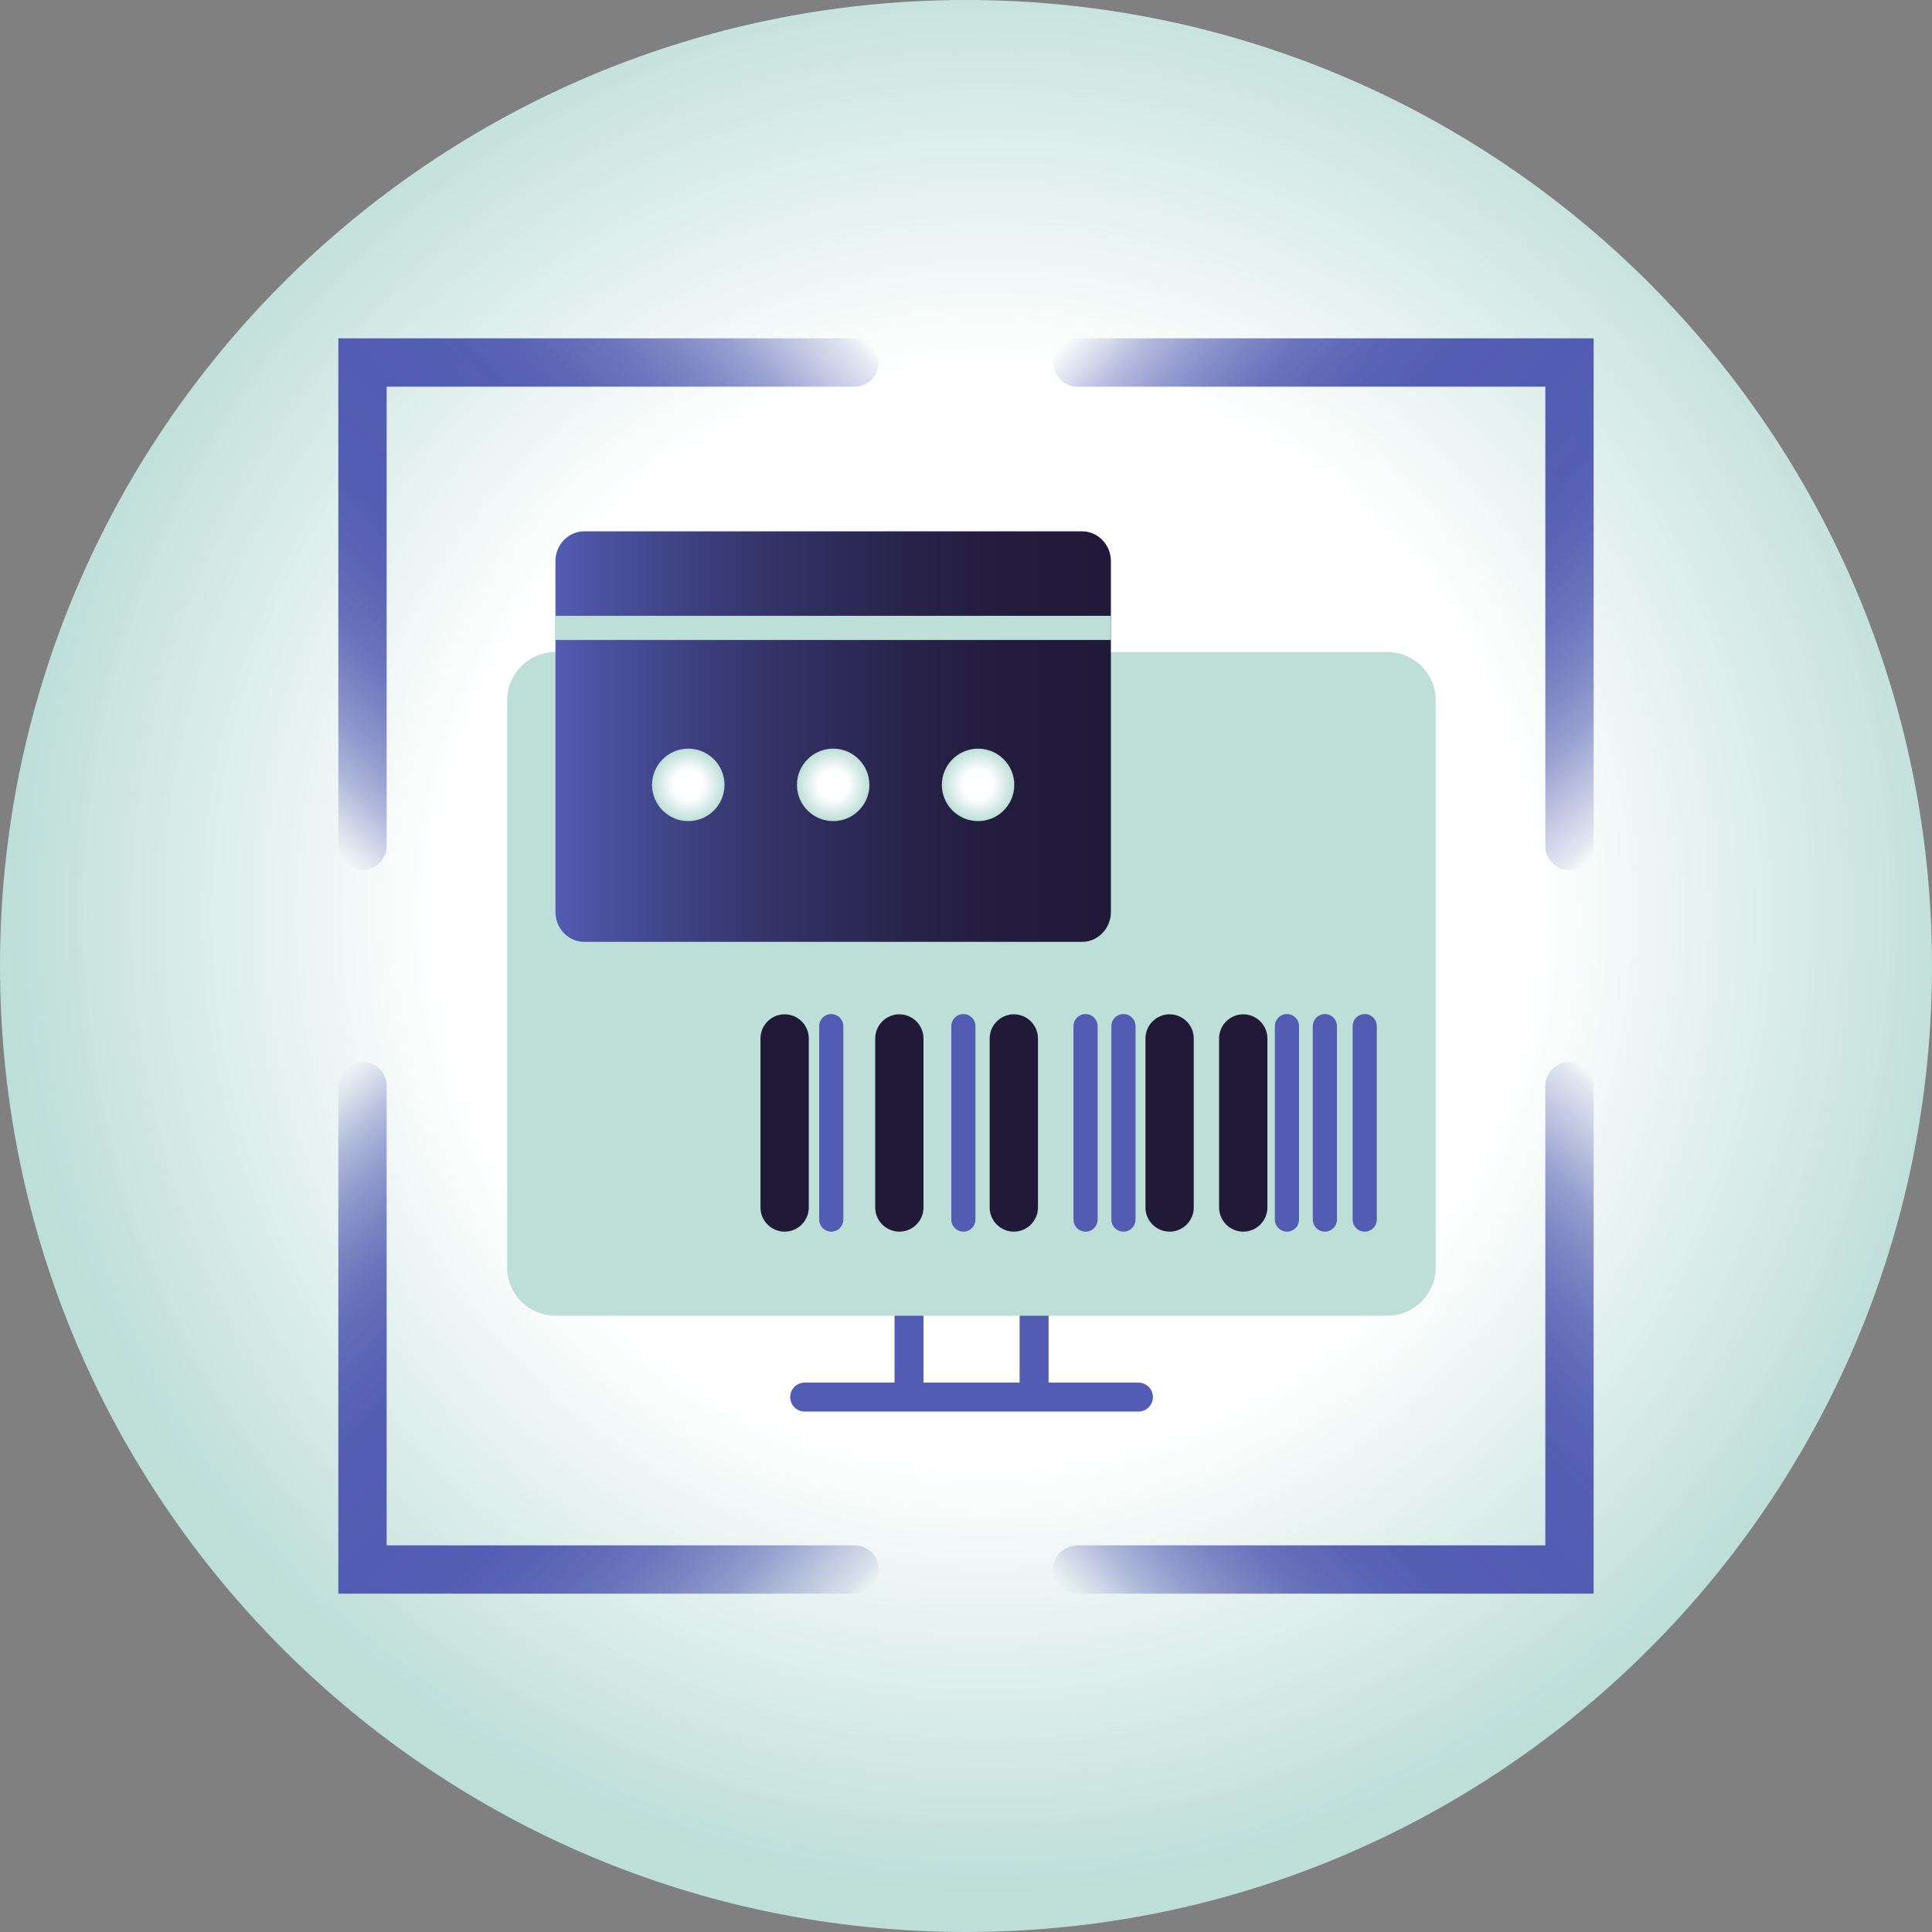 <svg xmlns="http://www.w3.org/2000/svg" width="80" height="80" viewBox="0 0 80 80" fill="none"><rect x="0" y="0" width="80" height="80" fill="#808080" stroke="none"/><path d="M40 0C62.09 0 80 17.91 80 40C80 62.09 62.09 80 40 80C17.91 80 0 62.09 0 40C0 17.91 17.91 0 40 0Z" fill="url(#paint0_radial_883_16318)"></path><path d="M57.45 27H23C21.895 27 21 27.895 21 29V52.48C21 53.585 21.895 54.48 23 54.48H57.45C58.555 54.48 59.45 53.585 59.45 52.48V29C59.45 27.895 58.555 27 57.45 27Z" fill="#BEDED8"></path><path d="M44.804 22H24.196C23.536 22 23 22.554 23 23.237V37.763C23 38.446 23.536 39 24.196 39H44.804C45.464 39 46 38.446 46 37.763V23.237C46 22.554 45.464 22 44.804 22Z" fill="url(#paint1_linear_883_16318)"></path><path d="M28.5 34C29.328 34 30 33.328 30 32.5C30 31.672 29.328 31 28.5 31C27.672 31 27 31.672 27 32.5C27 33.328 27.672 34 28.5 34Z" fill="url(#paint2_radial_883_16318)"></path><path d="M34.5 34C35.328 34 36 33.328 36 32.5C36 31.672 35.328 31 34.5 31C33.672 31 33 31.672 33 32.5C33 33.328 33.672 34 34.5 34Z" fill="url(#paint3_radial_883_16318)"></path><path d="M40.5 34C41.328 34 42 33.328 42 32.5C42 31.672 41.328 31 40.5 31C39.672 31 39 31.672 39 32.5C39 33.328 39.672 34 40.5 34Z" fill="url(#paint4_radial_883_16318)"></path><path d="M23 26H46" stroke="#BEDED8"></path><path d="M47.14 57.85H33.32" stroke="#525CB2" stroke-width="1.2" stroke-miterlimit="10" stroke-linecap="round"></path><path d="M37.641 54.48V57.85" stroke="#525CB2" stroke-width="1.2" stroke-miterlimit="10"></path><path d="M42.82 54.48V57.85" stroke="#525CB2" stroke-width="1.2" stroke-miterlimit="10"></path><path d="M42.98 50V43C42.98 42.45 42.531 42 41.98 42C41.431 42 40.98 42.45 40.98 43V50C40.98 50.55 41.431 51 41.98 51C42.531 51 42.98 50.55 42.98 50Z" fill="#211938"></path><path d="M49.431 50V43C49.431 42.45 48.981 42 48.431 42C47.881 42 47.431 42.45 47.431 43V50C47.431 50.55 47.881 51 48.431 51C48.981 51 49.431 50.55 49.431 50Z" fill="#211938"></path><path d="M52.48 50V43C52.48 42.45 52.031 42 51.48 42C50.931 42 50.48 42.45 50.48 43V50C50.48 50.55 50.931 51 51.48 51C52.031 51 52.48 50.55 52.48 50Z" fill="#211938"></path><path d="M38.24 50V43C38.24 42.45 37.79 42 37.24 42C36.69 42 36.24 42.45 36.24 43V50C36.24 50.55 36.69 51 37.24 51C37.79 51 38.24 50.55 38.24 50Z" fill="#211938"></path><path d="M33.49 50V43C33.49 42.45 33.04 42 32.49 42C31.94 42 31.49 42.45 31.49 43V50C31.49 50.55 31.94 51 32.49 51C33.04 51 33.49 50.55 33.49 50Z" fill="#211938"></path><path d="M39.891 42.49V50.5" stroke="#525CB2" stroke-linecap="round" stroke-linejoin="round"></path><path d="M34.42 42.49V50.5" stroke="#525CB2" stroke-linecap="round" stroke-linejoin="round"></path><path d="M46.52 42.49V50.5" stroke="#525CB2" stroke-linecap="round" stroke-linejoin="round"></path><path d="M44.95 42.49V50.5" stroke="#525CB2" stroke-linecap="round" stroke-linejoin="round"></path><path d="M54.86 42.49V50.5" stroke="#525CB2" stroke-linecap="round" stroke-linejoin="round"></path><path d="M56.51 42.49V50.5" stroke="#525CB2" stroke-linecap="round" stroke-linejoin="round"></path><path d="M53.29 42.49V50.5" stroke="#525CB2" stroke-linecap="round" stroke-linejoin="round"></path><path d="M64.989 36.03C64.439 36.03 63.989 35.58 63.989 35.03V16.01H44.609C44.059 16.01 43.609 15.56 43.609 15.01C43.609 14.46 44.059 14.01 44.609 14.01H65.989V35.03C65.989 35.58 65.539 36.03 64.989 36.03Z" fill="url(#paint5_linear_883_16318)"></path><path d="M35.39 65.99H14.01V44.97C14.01 44.42 14.46 43.97 15.01 43.97C15.56 43.97 16.01 44.42 16.01 44.97V63.99H35.39C35.94 63.99 36.39 64.44 36.39 64.99C36.39 65.54 35.94 65.99 35.39 65.99Z" fill="url(#paint6_linear_883_16318)"></path><path d="M65.989 65.99H44.609C44.059 65.99 43.609 65.54 43.609 64.99C43.609 64.44 44.059 63.99 44.609 63.99H63.989V44.97C63.989 44.42 64.439 43.97 64.989 43.97C65.539 43.97 65.989 44.42 65.989 44.97V65.99Z" fill="url(#paint7_linear_883_16318)"></path><path d="M15.01 36.03C14.46 36.03 14.01 35.58 14.01 35.03V14.01H35.39C35.94 14.01 36.39 14.46 36.39 15.01C36.39 15.56 35.94 16.01 35.39 16.01H16.01V35.03C16.01 35.58 15.56 36.03 15.01 36.03Z" fill="url(#paint8_linear_883_16318)"></path><defs><radialGradient id="paint0_radial_883_16318" cx="0" cy="0" r="1" gradientUnits="userSpaceOnUse" gradientTransform="translate(40.873 37.857) rotate(137.49) scale(40.7)"><stop offset="0.56" stop-color="white"></stop><stop offset="1" stop-color="#BEDED8"></stop></radialGradient><linearGradient id="paint1_linear_883_16318" x1="23" y1="30.5" x2="46" y2="30.5" gradientUnits="userSpaceOnUse"><stop stop-color="#525CB2"></stop><stop offset="0.06" stop-color="#4C54A4"></stop><stop offset="0.26" stop-color="#3C3F7D"></stop><stop offset="0.46" stop-color="#302E5F"></stop><stop offset="0.65" stop-color="#282249"></stop><stop offset="0.83" stop-color="#221B3C"></stop><stop offset="1" stop-color="#211938"></stop></linearGradient><radialGradient id="paint2_radial_883_16318" cx="0" cy="0" r="1" gradientUnits="userSpaceOnUse" gradientTransform="translate(28.5 32.5) scale(1.5)"><stop offset="0.405" stop-color="white"></stop><stop offset="1" stop-color="#BEDED8"></stop></radialGradient><radialGradient id="paint3_radial_883_16318" cx="0" cy="0" r="1" gradientUnits="userSpaceOnUse" gradientTransform="translate(34.5 32.5) scale(1.5)"><stop offset="0.405" stop-color="white"></stop><stop offset="1" stop-color="#BEDED8"></stop></radialGradient><radialGradient id="paint4_radial_883_16318" cx="0" cy="0" r="1" gradientUnits="userSpaceOnUse" gradientTransform="translate(40.5 32.5) scale(1.5)"><stop offset="0.405" stop-color="white"></stop><stop offset="1" stop-color="#BEDED8"></stop></radialGradient><linearGradient id="paint5_linear_883_16318" x1="49.139" y1="9.06" x2="70.759" y2="30.67" gradientUnits="userSpaceOnUse"><stop stop-color="#525CB2" stop-opacity="0"></stop><stop offset="0.04" stop-color="#525CB2" stop-opacity="0.2"></stop><stop offset="0.08" stop-color="#525CB2" stop-opacity="0.41"></stop><stop offset="0.13" stop-color="#525CB2" stop-opacity="0.6"></stop><stop offset="0.18" stop-color="#525CB2" stop-opacity="0.74"></stop><stop offset="0.23" stop-color="#525CB2" stop-opacity="0.86"></stop><stop offset="0.3" stop-color="#525CB2" stop-opacity="0.94"></stop><stop offset="0.37" stop-color="#525CB2" stop-opacity="0.99"></stop><stop offset="0.5" stop-color="#525CB2"></stop><stop offset="0.61" stop-color="#525CB2" stop-opacity="0.98"></stop><stop offset="0.68" stop-color="#525CB2" stop-opacity="0.93"></stop><stop offset="0.75" stop-color="#525CB2" stop-opacity="0.84"></stop><stop offset="0.81" stop-color="#525CB2" stop-opacity="0.72"></stop><stop offset="0.87" stop-color="#525CB2" stop-opacity="0.56"></stop><stop offset="0.92" stop-color="#525CB2" stop-opacity="0.36"></stop><stop offset="0.98" stop-color="#525CB2" stop-opacity="0.13"></stop><stop offset="1" stop-color="#525CB2" stop-opacity="0"></stop></linearGradient><linearGradient id="paint6_linear_883_16318" x1="9.24" y1="49.32" x2="30.85" y2="70.94" gradientUnits="userSpaceOnUse"><stop stop-color="#525CB2" stop-opacity="0"></stop><stop offset="0.04" stop-color="#525CB2" stop-opacity="0.2"></stop><stop offset="0.08" stop-color="#525CB2" stop-opacity="0.41"></stop><stop offset="0.13" stop-color="#525CB2" stop-opacity="0.6"></stop><stop offset="0.18" stop-color="#525CB2" stop-opacity="0.74"></stop><stop offset="0.23" stop-color="#525CB2" stop-opacity="0.86"></stop><stop offset="0.3" stop-color="#525CB2" stop-opacity="0.94"></stop><stop offset="0.37" stop-color="#525CB2" stop-opacity="0.99"></stop><stop offset="0.5" stop-color="#525CB2"></stop><stop offset="0.61" stop-color="#525CB2" stop-opacity="0.98"></stop><stop offset="0.68" stop-color="#525CB2" stop-opacity="0.93"></stop><stop offset="0.75" stop-color="#525CB2" stop-opacity="0.84"></stop><stop offset="0.81" stop-color="#525CB2" stop-opacity="0.72"></stop><stop offset="0.87" stop-color="#525CB2" stop-opacity="0.56"></stop><stop offset="0.92" stop-color="#525CB2" stop-opacity="0.36"></stop><stop offset="0.98" stop-color="#525CB2" stop-opacity="0.13"></stop><stop offset="1" stop-color="#525CB2" stop-opacity="0"></stop></linearGradient><linearGradient id="paint7_linear_883_16318" x1="49.139" y1="70.94" x2="70.759" y2="49.32" gradientUnits="userSpaceOnUse"><stop stop-color="#525CB2" stop-opacity="0"></stop><stop offset="0.04" stop-color="#525CB2" stop-opacity="0.2"></stop><stop offset="0.08" stop-color="#525CB2" stop-opacity="0.41"></stop><stop offset="0.13" stop-color="#525CB2" stop-opacity="0.6"></stop><stop offset="0.18" stop-color="#525CB2" stop-opacity="0.74"></stop><stop offset="0.23" stop-color="#525CB2" stop-opacity="0.86"></stop><stop offset="0.3" stop-color="#525CB2" stop-opacity="0.94"></stop><stop offset="0.37" stop-color="#525CB2" stop-opacity="0.99"></stop><stop offset="0.5" stop-color="#525CB2"></stop><stop offset="0.61" stop-color="#525CB2" stop-opacity="0.98"></stop><stop offset="0.68" stop-color="#525CB2" stop-opacity="0.93"></stop><stop offset="0.75" stop-color="#525CB2" stop-opacity="0.84"></stop><stop offset="0.81" stop-color="#525CB2" stop-opacity="0.72"></stop><stop offset="0.87" stop-color="#525CB2" stop-opacity="0.56"></stop><stop offset="0.92" stop-color="#525CB2" stop-opacity="0.36"></stop><stop offset="0.98" stop-color="#525CB2" stop-opacity="0.13"></stop><stop offset="1" stop-color="#525CB2" stop-opacity="0"></stop></linearGradient><linearGradient id="paint8_linear_883_16318" x1="9.24" y1="30.67" x2="30.85" y2="9.06" gradientUnits="userSpaceOnUse"><stop stop-color="#525CB2" stop-opacity="0"></stop><stop offset="0.04" stop-color="#525CB2" stop-opacity="0.2"></stop><stop offset="0.08" stop-color="#525CB2" stop-opacity="0.41"></stop><stop offset="0.13" stop-color="#525CB2" stop-opacity="0.6"></stop><stop offset="0.18" stop-color="#525CB2" stop-opacity="0.74"></stop><stop offset="0.23" stop-color="#525CB2" stop-opacity="0.86"></stop><stop offset="0.3" stop-color="#525CB2" stop-opacity="0.94"></stop><stop offset="0.37" stop-color="#525CB2" stop-opacity="0.99"></stop><stop offset="0.5" stop-color="#525CB2"></stop><stop offset="0.61" stop-color="#525CB2" stop-opacity="0.98"></stop><stop offset="0.68" stop-color="#525CB2" stop-opacity="0.93"></stop><stop offset="0.75" stop-color="#525CB2" stop-opacity="0.84"></stop><stop offset="0.81" stop-color="#525CB2" stop-opacity="0.72"></stop><stop offset="0.87" stop-color="#525CB2" stop-opacity="0.56"></stop><stop offset="0.92" stop-color="#525CB2" stop-opacity="0.36"></stop><stop offset="0.98" stop-color="#525CB2" stop-opacity="0.13"></stop><stop offset="1" stop-color="#525CB2" stop-opacity="0"></stop></linearGradient></defs></svg>